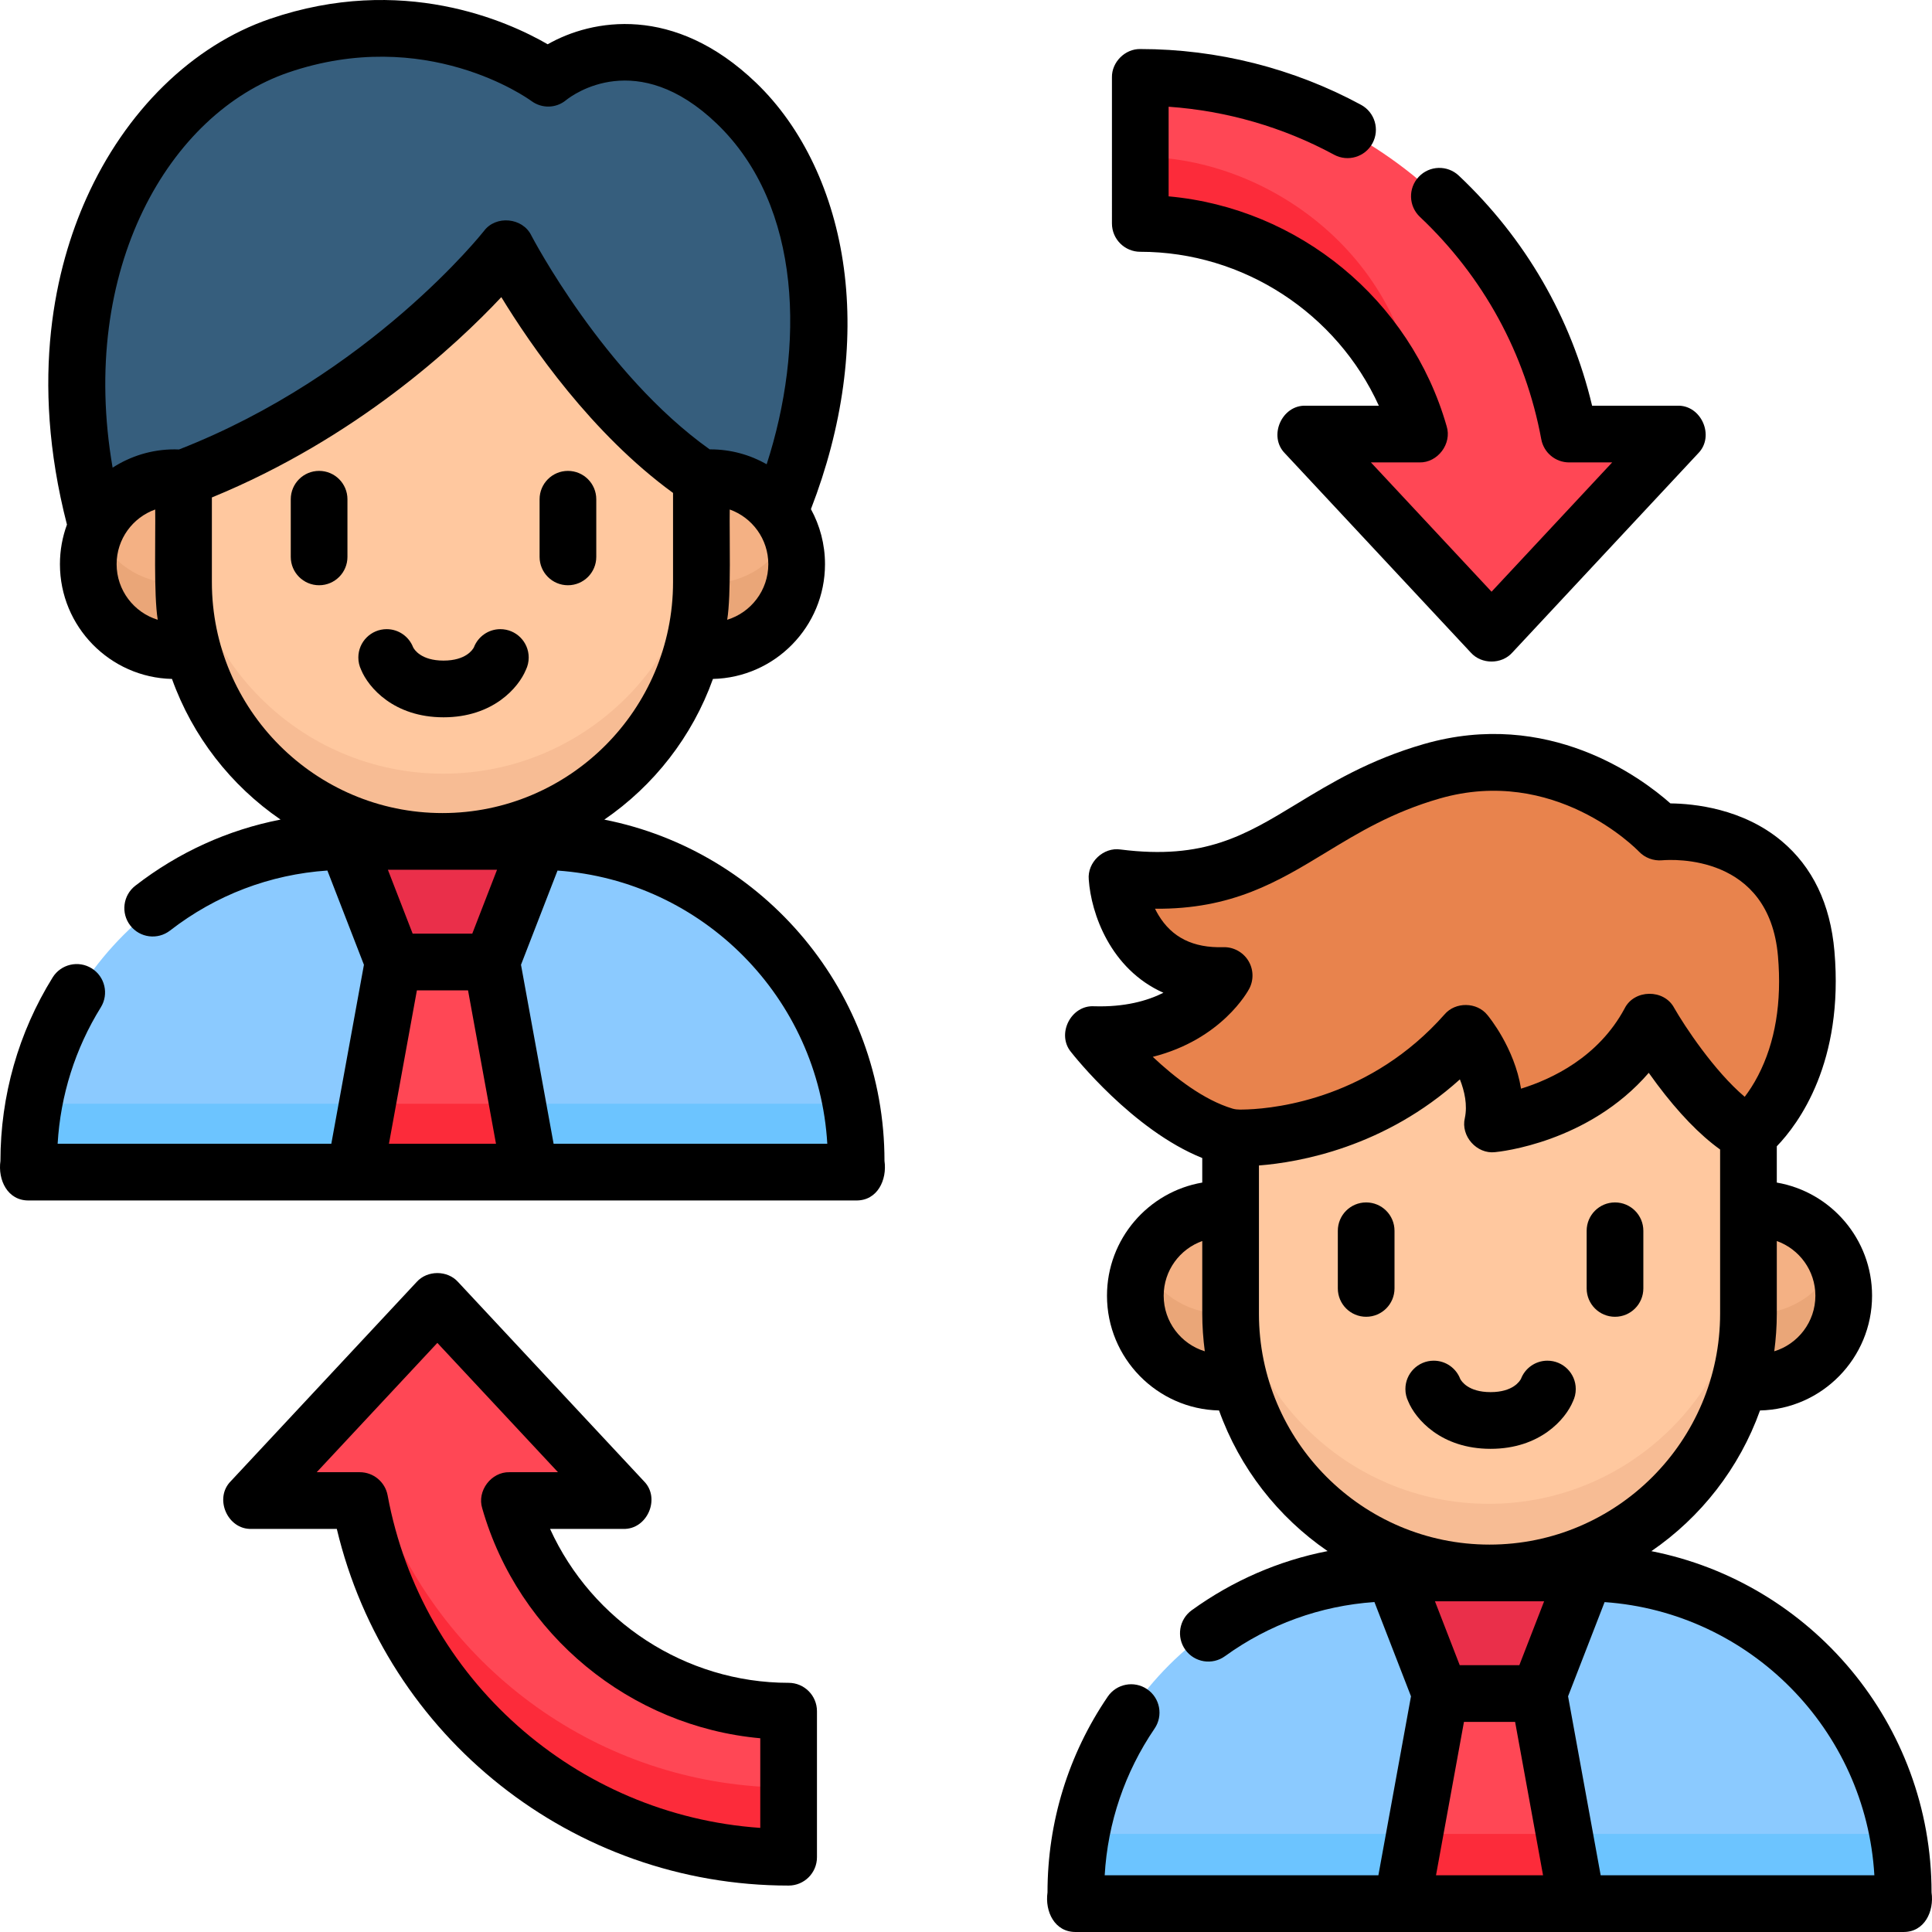 <svg id="Layer_1" enable-background="new 0 0 512 512" height="512" viewBox="0 0 512 512" width="512" xmlns="http://www.w3.org/2000/svg"><g><g><path d="m25.996 139.78c-17.996-65.667 12.659-115.046 48.244-127.225 40.748-13.946 71.196 8.585 71.196 8.585s23.018-19.08 49.814 6.628c21.695 20.814 30.512 62.056 11.327 108.154" fill="#7b7179"/><path d="m25.996 139.78c-17.996-65.667 12.659-115.046 48.244-127.225 40.748-13.946 71.196 8.585 71.196 8.585s23.018-19.08 49.814 6.628c21.695 20.814 30.512 62.056 11.327 108.154z" fill="#365e7d"/><path d="m48.949 154.44v-27.491c-.777-.08-1.565-.121-2.362-.121-12.618 0-22.846 10.24-22.846 22.871 0 12.632 10.228 22.872 22.846 22.872 1.596 0 3.154-.165 4.658-.477-1.495-5.633-2.296-11.55-2.296-17.654z" fill="#f4b184"/><path d="m188.344 126.828c-.798 0-1.586.042-2.363.121v27.491c0 6.104-.801 12.021-2.295 17.654 1.504.312 3.061.477 4.658.477 12.617 0 22.846-10.24 22.846-22.872-.001-12.631-10.229-22.871-22.846-22.871z" fill="#f4b184"/><path d="m46.587 154.571c-9.425 0-17.515-5.715-21.007-13.871-1.182 2.762-1.839 5.804-1.839 9 0 12.632 10.228 22.871 22.846 22.871 1.596 0 3.154-.165 4.658-.477-1.494-5.63-2.294-11.544-2.295-17.644-.777.08-1.565.121-2.363.121z" fill="#eaa678"/><path d="m188.344 154.571c-.798 0-1.586-.041-2.363-.121-.001 6.1-.801 12.014-2.295 17.644 1.504.312 3.062.477 4.658.477 12.617 0 22.846-10.24 22.846-22.871 0-3.196-.657-6.238-1.839-9-3.492 8.156-11.582 13.871-21.007 13.871z" fill="#eaa678"/><path d="m226.93 310.503v-2.958c0-46.675-37.795-84.513-84.418-84.513h-50.093c-46.624 0-84.419 37.838-84.419 84.513v2.958z" fill="#8bcaff"/><path d="m9.36 292.503c-.877 4.884-1.36 9.905-1.36 15.042v2.958h218.93v-2.958c0-5.137-.483-10.158-1.36-15.042z" fill="#6cc4ff"/><path d="m130.489 254.924h-26.048l-12.371-31.892h50.79z" fill="#ea2f4a"/><path d="m140.618 310.503-10.129-55.579h-26.047l-10.13 55.579z" fill="#ff4755"/><path d="m97.593 292.503-3.281 18h46.306l-3.28-18z" fill="#fc2b3a"/><path d="m185.981 126.949c-31.169-20.974-51.653-60.732-51.653-60.732s-31.45 40.234-85.379 60.732v27.491c0 37.883 30.676 68.592 68.516 68.592s68.516-30.71 68.516-68.592z" fill="#ffc89f"/><path d="m185.981 126.949c-31.169-20.974-51.653-60.732-51.653-60.732s-31.45 40.234-85.379 60.732v27.491c0 37.883 30.676 68.592 68.516 68.592s68.516-30.71 68.516-68.592z" fill="#ffc89f"/><path d="m117.465 205.032c-37.84 0-68.516-30.71-68.516-68.592v18c0 37.883 30.676 68.592 68.516 68.592s68.516-30.71 68.516-68.592v-18c0 37.883-30.676 68.592-68.516 68.592z" fill="#f7bc94"/><path d="m326.019 347.937v-27.491c-.777-.08-1.565-.121-2.362-.121-12.617 0-22.846 10.24-22.846 22.871 0 12.632 10.228 22.871 22.846 22.871 1.596 0 3.154-.165 4.658-.477-1.495-5.632-2.296-11.549-2.296-17.653z" fill="#f4b184"/><path d="m465.413 320.325c-.798 0-1.586.041-2.363.121v27.491c0 6.104-.801 12.021-2.295 17.654 1.504.312 3.061.477 4.658.477 12.617 0 22.846-10.24 22.846-22.871 0-12.632-10.228-22.872-22.846-22.872z" fill="#f4b184"/><path d="m323.657 348.068c-9.425 0-17.515-5.715-21.006-13.871-1.183 2.763-1.839 5.804-1.839 9 0 12.632 10.228 22.871 22.846 22.871 1.596 0 3.154-.165 4.658-.477-1.494-5.63-2.294-11.544-2.295-17.644-.778.08-1.566.121-2.364.121z" fill="#eaa678"/><path d="m465.413 348.068c-.798 0-1.586-.041-2.363-.121-.001 6.101-.801 12.014-2.295 17.644 1.504.312 3.061.477 4.658.477 12.617 0 22.846-10.24 22.846-22.871 0-3.196-.657-6.237-1.839-9-3.492 8.156-11.582 13.871-21.007 13.871z" fill="#eaa678"/><path d="m504 504v-2.958c0-46.675-37.795-84.513-84.418-84.513h-50.093c-46.623 0-84.419 37.838-84.419 84.513v2.958z" fill="#8bcaff"/><path d="m286.43 486c-.877 4.884-1.36 9.905-1.36 15.042v2.958h218.93v-2.958c0-5.137-.483-10.158-1.36-15.042z" fill="#6cc4ff"/><path d="m463.043 300.429c-13.578-7.586-26.167-29.65-26.167-29.65-13.096 24.349-41.534 26.971-41.534 26.971 2.619-12.362-7.109-23.974-7.109-23.974-22.919 25.894-52.682 27.859-60.378 27.672-.616-.015-1.229-.076-1.835-.177v46.666c0 37.883 30.676 68.592 68.516 68.592s68.516-30.71 68.516-68.592v-47.514c-.002.001-.009.006-.009.006z" fill="#ffc89f"/><path d="m394.535 398.529c-37.84 0-68.516-30.71-68.516-68.592v18c0 37.883 30.676 68.592 68.516 68.592s68.516-30.71 68.516-68.592v-18c0 37.883-30.676 68.592-68.516 68.592z" fill="#f7bc94"/><path d="m463.043 300.43c-13.578-7.586-26.167-29.65-26.167-29.65-13.096 24.349-41.534 26.971-41.534 26.971 2.619-12.362-7.109-23.974-7.109-23.974-22.919 25.894-52.681 27.859-60.378 27.672-1.17-.029-2.328-.214-3.45-.549-17.935-5.352-34.69-26.766-34.69-26.766 25.962.783 34.598-15.628 34.598-15.628-26.527.782-28.343-25.896-28.343-25.896 40.003 5.085 48.007-17.974 83.284-28.131 35.278-10.157 60.255 16.074 60.255 16.074s35.753-3.365 38.82 32.166c2.932 33.96-15.286 47.711-15.286 47.711" fill="#e8834d"/><path d="m407.559 448.421h-26.048l-12.371-31.892h50.79z" fill="#ea2f4a"/><path d="m417.688 504-10.129-55.579h-26.048l-10.129 55.579z" fill="#ff4755"/><path d="m374.662 486-3.28 18h46.306l-3.281-18z" fill="#fc2b3a"/><path d="m209.061 453.091c-35.085 0-64.657-23.549-73.86-55.713h30.088l-49.178-52.695-49.178 52.695h28.647c9.953 53.686 56.971 94.342 113.481 94.342z" fill="#ff4755"/><path d="m209.061 473.72c-48.312 0-89.681-29.718-106.888-71.887-1.096-2.686-3.692-4.454-6.593-4.454 9.953 53.687 56.971 94.342 113.481 94.342z" fill="#fc2b3a"/><path d="m302.118 59.566c35.085 0 64.657 23.549 73.86 55.713h-30.088l49.178 52.695 49.179-52.695h-28.648c-9.953-53.687-56.971-94.342-113.481-94.342z" fill="#ff4755"/><path d="m302.118 41.566v18c35.085 0 64.657 23.549 73.86 55.713-.001-45.312-38.775-73.713-73.86-73.713z" fill="#fc2b3a"/></g><g><path d="m511.882 501.522c0-44.732-31.982-82.12-74.249-90.45 13.141-9.007 23.326-22.027 28.789-37.283 16.436-.373 29.695-13.866 29.695-30.411 0-15.022-10.931-27.528-25.246-29.983v-9.616c5.823-6.042 17.812-22.278 15.274-51.697-1.082-12.525-5.804-22.36-14.037-29.233-10.301-8.599-23.239-9.874-29.43-9.94-7.761-6.872-32.395-25.218-65.319-15.733-14.476 4.17-24.685 10.373-33.693 15.846-13.718 8.336-24.552 14.92-46.691 12.105-4.536-.694-8.866 3.391-8.44 7.964.605 8.909 5.689 23.723 19.785 30.005-4.298 2.151-10.275 3.817-18.33 3.577-6.184-.397-10.095 7.407-6.143 12.141.698.893 16.323 20.671 34.764 28.073v6.507c-14.315 2.456-25.246 14.962-25.246 29.983 0 16.545 13.259 30.038 29.695 30.411 5.46 15.248 15.638 28.262 28.768 37.268-12.927 2.532-25.148 7.827-36.002 15.674-3.362 2.43-4.118 7.128-1.689 10.491 2.43 3.364 7.128 4.119 10.487 1.689 11.698-8.457 25.299-13.362 39.616-14.352l9.687 24.982-8.641 47.43h-72.532c.809-13.952 5.338-27.308 13.22-38.88 2.336-3.429 1.451-8.104-1.977-10.441-3.43-2.337-8.101-1.451-10.436 1.978-10.442 15.329-15.961 33.273-15.961 51.893-.72 5 1.851 10.546 7.511 10.478h219.258c5.664.069 8.232-5.477 7.513-10.476zm-30.787-158.145c0 6.933-4.598 12.807-10.897 14.731.429-3.27.674-6.597.674-9.982v-19.243c5.947 2.128 10.223 7.813 10.223 14.494zm-172.706 0c0-6.681 4.276-12.366 10.223-14.493v19.243c0 3.385.245 6.712.673 9.981-6.298-1.924-10.896-7.797-10.896-14.731zm18.264-49.577c-7.682-2.293-15.365-8.277-21.157-13.727 18.272-4.62 25.212-17.375 25.565-18.048 1.244-2.364 1.139-5.211-.275-7.477-1.413-2.267-3.972-3.622-6.593-3.533-7.984.228-13.616-2.558-17.204-8.541-.329-.549-.627-1.102-.898-1.652 20.431.193 32.587-7.185 45.374-14.956 8.605-5.229 17.502-10.635 30.051-14.249 30.352-8.742 51.942 13.149 52.827 14.066 1.571 1.651 3.845 2.496 6.11 2.303 2.903-.246 28.395-1.624 30.725 25.388 1.057 12.247-.717 22.905-5.272 31.678-1.195 2.301-2.435 4.165-3.542 5.614-8.14-6.886-15.98-18.822-18.693-23.566-2.676-5.049-10.591-4.962-13.14.164-6.931 12.892-19.251 18.705-27.442 21.244-1.759-10.845-8.526-19.06-8.902-19.508-2.781-3.487-8.513-3.561-11.382-.155-19.423 21.953-43.958 24.832-52.146 25.16-1.352.019-2.695.179-4.006-.205zm6.981 54.327v-39.265c10.679-.832 33.28-4.798 53.253-22.816 1.247 3.145 2.041 6.804 1.313 10.242-1.148 4.774 3.169 9.625 8.037 9.04 1.147-.106 24.734-2.506 40.701-21.018.689.973 1.423 1.986 2.2 3.022 5.707 7.618 11.311 13.417 16.71 17.299v43.495c0 33.75-27.412 61.208-61.107 61.208s-61.107-27.457-61.107-61.207zm69.009 93.16h-15.801l-6.562-16.924h28.926zm-14.677 15.028h13.553l7.406 40.656h-28.366zm36.23 40.656-8.641-47.431 9.681-24.966c38.461 2.688 69.238 33.758 71.492 72.397z"/><path d="m362.049 318.654c-4.149 0-7.511 3.364-7.511 7.514v15.277c0 4.15 3.362 7.514 7.511 7.514s7.511-3.364 7.511-7.514v-15.277c0-4.15-3.362-7.514-7.511-7.514z"/><path d="m427.992 348.96c4.149 0 7.511-3.364 7.511-7.514v-15.277c0-4.15-3.362-7.514-7.511-7.514s-7.511 3.364-7.511 7.514v15.277c0 4.149 3.362 7.514 7.511 7.514z"/><path d="m416.85 371.374c.477-.987.744-2.094.744-3.265 0-4.15-3.363-7.514-7.511-7.514-3.198 0-5.927 2-7.011 4.817-.3.587-2.1 3.514-8.051 3.514s-7.751-2.927-8.051-3.514c-1.084-2.817-3.814-4.817-7.012-4.817-4.148 0-7.511 3.364-7.511 7.514 0 1.17.267 2.277.744 3.265 1.921 4.672 8.676 12.58 21.829 12.58s19.909-7.908 21.83-12.58z"/><path d="m160.149 217.209c13.141-9.008 23.326-22.027 28.789-37.283 16.437-.372 29.696-13.866 29.696-30.411 0-5.284-1.354-10.256-3.73-14.59 8.419-21.735 11.44-43.748 8.724-63.897-2.672-19.824-10.935-37.261-23.268-49.098-21.721-20.849-43.46-16.892-55.215-10.196-10.632-6.148-38.558-18.735-73.609-6.732-20.566 7.042-38.32 24.421-48.707 47.681-7.963 17.832-15.181 47.161-5.085 86.344-1.203 3.271-1.861 6.803-1.861 10.487 0 16.545 13.259 30.038 29.695 30.411 5.461 15.25 15.64 28.265 28.772 37.272-13.942 2.721-27.021 8.638-38.489 17.529-3.278 2.542-3.877 7.262-1.335 10.542 2.542 3.282 7.26 3.878 10.538 1.337 12.155-9.425 26.475-14.861 41.694-15.906l9.686 24.978-8.642 47.431h-72.53c.75-12.828 4.665-25.237 11.437-36.142 2.189-3.525 1.107-8.158-2.417-10.348-3.524-2.189-8.155-1.109-10.345 2.418-9.049 14.572-13.831 31.385-13.831 48.622-.72 5 1.851 10.546 7.511 10.478h219.258c5.662.067 8.23-5.478 7.511-10.478.003-44.732-31.98-82.119-74.247-90.449zm32.565-52.963c1.087-6.573.561-22.37.674-29.225 5.948 2.127 10.224 7.812 10.224 14.494-.001 6.933-4.598 12.807-10.898 14.731zm-161.808-14.732c0-6.681 4.276-12.366 10.223-14.493.115 6.945-.415 22.568.674 29.225-6.3-1.925-10.897-7.798-10.897-14.732zm15.368-30.428c-6.05 0-11.688 1.787-16.43 4.85-9.117-52.762 15.099-93.946 46.557-104.717 36.36-12.449 63.297 6.726 64.403 7.532 2.778 2.056 6.551 1.991 9.211-.214 1.867-1.494 18.852-14.008 39.944 6.237 22.813 21.897 23.221 59.404 13.219 90.256-4.414-2.506-9.509-3.944-14.935-3.944-.057 0-.114.004-.171.004-28.093-19.996-47.057-56.288-47.248-56.657-2.292-4.793-9.453-5.471-12.595-1.186-.299.383-30.231 38.136-80.79 57.869-.389-.015-.778-.03-1.165-.03zm9.877 35.178v-22.433c38.267-15.702 64.727-40.323 76.705-53.088 7.877 12.905 23.943 36.186 45.508 51.888v23.633c0 33.75-27.412 61.208-61.107 61.208s-61.106-27.458-61.106-61.208zm46.924 148.844 7.407-40.655h13.553l7.407 40.655zm22.083-55.684h-15.801l-6.563-16.924h28.926zm21.554 55.684-8.642-47.431 9.681-24.966c38.461 2.688 69.238 33.758 71.492 72.397z"/><path d="m84.566 124.791c-4.149 0-7.511 3.364-7.511 7.514v15.277c0 4.15 3.363 7.514 7.511 7.514 4.149 0 7.511-3.364 7.511-7.514v-15.277c0-4.15-3.363-7.514-7.511-7.514z"/><path d="m150.508 155.097c4.149 0 7.511-3.364 7.511-7.514v-15.277c0-4.15-3.363-7.514-7.511-7.514-4.149 0-7.511 3.364-7.511 7.514v15.277c0 4.149 3.362 7.514 7.511 7.514z"/><path d="m139.366 177.512c.477-.987.744-2.094.744-3.265 0-4.15-3.363-7.514-7.511-7.514-3.198 0-5.927 2-7.011 4.817-.3.587-2.1 3.514-8.051 3.514s-7.751-2.927-8.051-3.514c-1.084-2.817-3.814-4.817-7.011-4.817-4.148 0-7.511 3.364-7.511 7.514 0 1.17.267 2.277.744 3.265 1.921 4.671 8.676 12.58 21.83 12.58s19.907-7.909 21.828-12.58z"/><path d="m208.992 445.966c-27.378 0-52.096-16.347-63.221-40.79h19.383c6.37.212 9.992-8.128 5.492-12.641l-49.252-52.794c-2.82-3.155-8.163-3.155-10.983 0l-49.251 52.794c-4.5 4.515-.878 12.853 5.492 12.641h22.605c13.13 55.134 62.516 94.52 119.736 94.52 4.149 0 7.511-3.364 7.511-7.514v-38.702c-.001-4.15-3.364-7.514-7.512-7.514zm-7.512 38.443c-48.821-3.372-89.724-39.387-98.755-88.117-.659-3.561-3.764-6.144-7.385-6.144h-11.406l31.968-34.267 31.968 34.267h-12.848c-4.84-.128-8.676 4.961-7.222 9.581 9.623 33.644 39.313 57.824 73.681 60.927v23.753z"/><path d="m302.187 66.725c27.378 0 52.095 16.347 63.22 40.79h-19.383c-6.37-.212-9.992 8.128-5.492 12.641l49.252 52.794c2.82 3.155 8.163 3.155 10.983 0l49.251-52.794c4.5-4.515.878-12.853-5.492-12.641h-22.604c-5.552-23.345-17.682-44.319-35.321-60.97-3.017-2.848-7.771-2.71-10.618.309-2.847 3.018-2.709 7.774.309 10.622 16.84 15.896 27.961 36.271 32.159 58.923.659 3.561 3.764 6.144 7.385 6.144h11.407l-31.968 34.267-31.968-34.267h12.848c4.84.128 8.676-4.962 7.222-9.581-9.623-33.644-39.313-57.824-73.681-60.927l.001-23.75c15.349 1.071 30.369 5.411 43.839 12.712 3.649 1.975 8.206.62 10.182-3.028 1.976-3.649.621-8.209-3.027-10.186-17.851-9.674-38.082-14.788-58.506-14.788-4.035-.08-7.591 3.478-7.511 7.514l.001 38.702c.001 4.15 3.364 7.514 7.512 7.514z"/></g></g></svg>